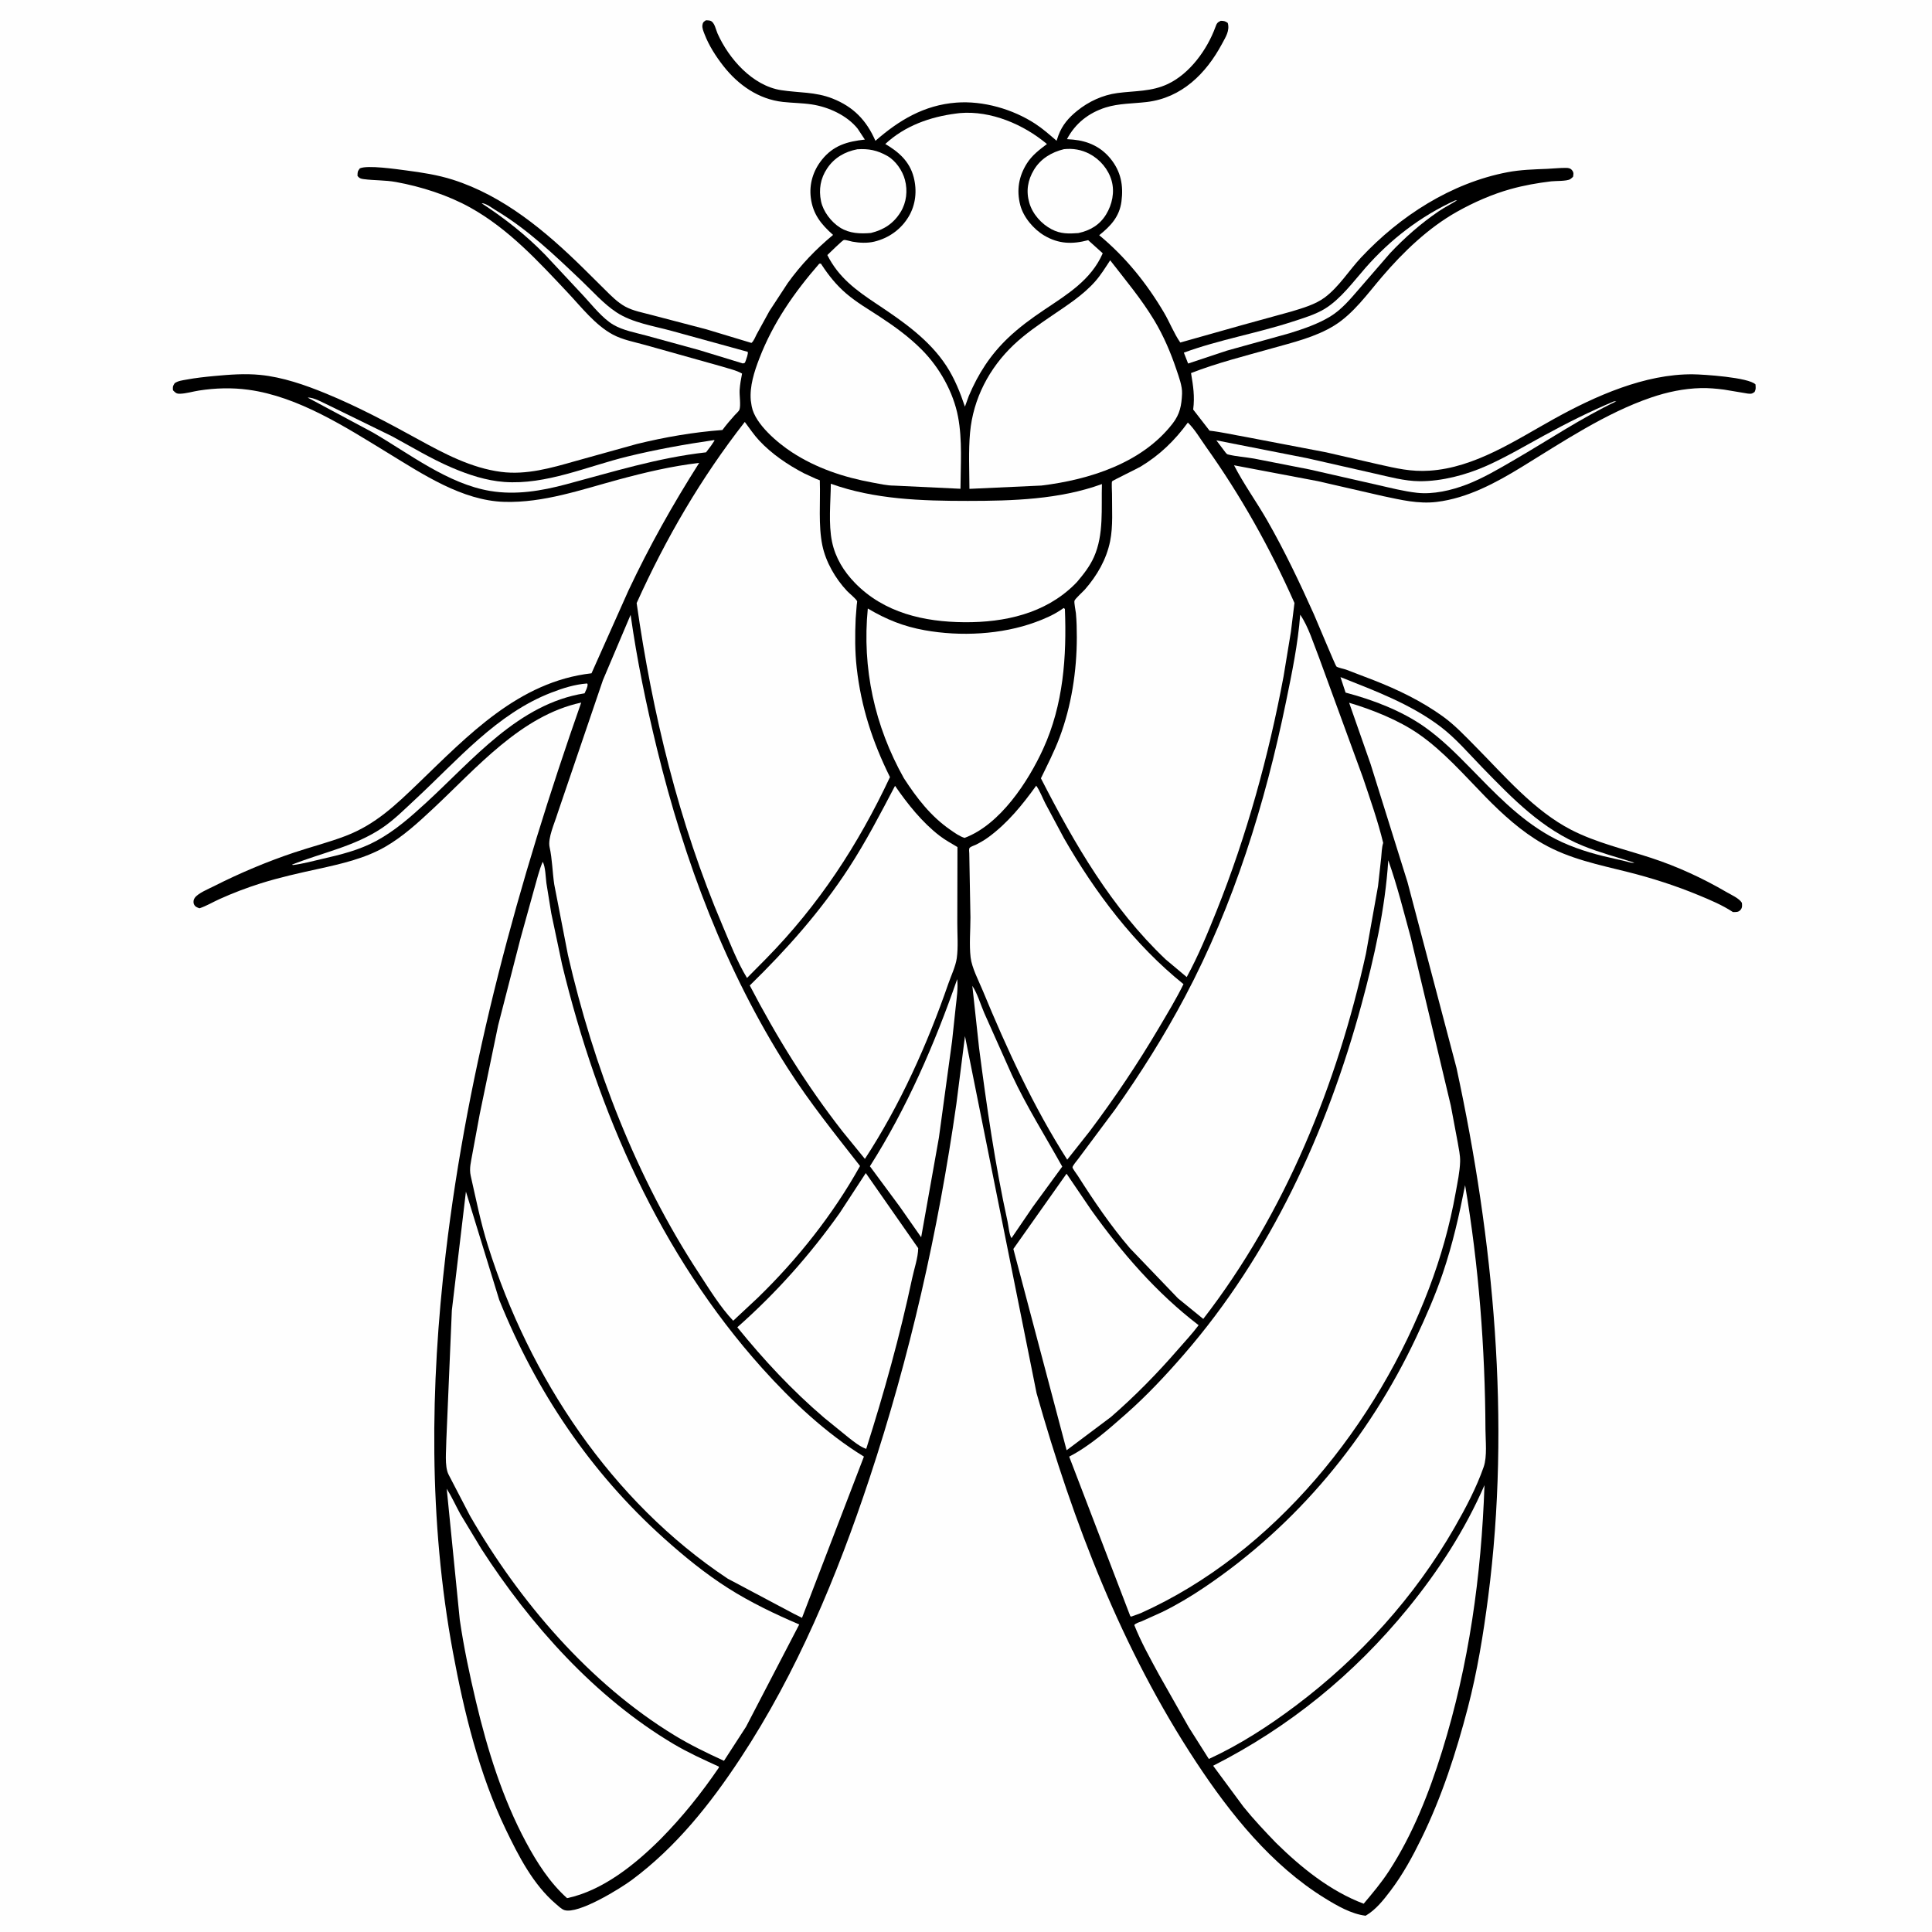 <svg version="1.1" xmlns="http://www.w3.org/2000/svg" style="display: block;" viewBox="0 0 2048 2048" width="1024" height="1024">
<path transform="translate(0,0)" fill="rgb(254,254,254)" d="M -0 -0 L 2048 0 L 2048 2048 L -0 2048 L -0 -0 z"/>
<path transform="translate(0,0)" fill="rgb(0,0,0)" d="M 748.287 21.5 C 749.783 21.569 751.571 21.557 753 22.014 C 757.51 23.457 758.803 31.446 760.594 35.46 C 772.571 62.302 797.747 90.942 828.169 95.604 C 846.929 98.478 864.285 97.27 882.402 104.41 C 904.625 113.168 918.523 127.515 927.986 149.282 C 952.994 127.371 979.652 111.411 1013.63 108.783 C 1042.15 106.577 1073.67 115.69 1097.5 131.273 C 1105.52 136.519 1112.78 142.971 1120.03 149.21 L 1121.96 143.5 C 1126.07 132.502 1132.77 124.796 1141.79 117.5 C 1154.02 107.602 1168.87 100.709 1184.54 98.627 C 1203.17 96.155 1220.48 97.293 1238 89.016 C 1261.32 77.999 1279.64 52.564 1288.34 28.827 C 1289.75 24.985 1290.24 23.829 1294 22.053 C 1297.26 22.121 1298.78 22.276 1301.5 24.362 C 1303.75 32.561 1299.29 39.16 1295.43 46.374 C 1278.53 78.013 1252.62 103.779 1215.54 108.146 C 1201.18 109.836 1185.82 109.577 1172 113.953 C 1154.07 119.633 1139.79 130.814 1131.02 147.518 L 1137.79 148.021 C 1153.54 149.508 1167.25 155.873 1177.33 168.377 C 1188.22 181.873 1190.99 196.582 1188.8 213.495 C 1186.71 229.622 1177.39 239.616 1165.2 249.324 C 1193.1 272.39 1215.59 300.316 1233.97 331.5 C 1239.9 341.561 1244.52 353.648 1251.16 363.095 L 1316.73 344.599 L 1369 330.199 C 1380.81 326.615 1394.22 322.823 1404.26 315.356 C 1419.28 304.179 1430.05 286.565 1442.85 272.912 C 1484 229.004 1538.29 193.943 1598.11 182.54 C 1611.83 179.923 1625.98 179.545 1639.89 178.99 C 1646.56 178.723 1653.34 177.908 1660 177.963 C 1662.93 177.988 1665.04 178.417 1666.84 181 C 1668.42 183.259 1667.88 184.947 1667.5 187.431 C 1666.5 188.266 1665.61 189.262 1664.5 189.936 C 1660.75 192.204 1648.84 191.675 1644.26 192.23 C 1629.78 193.983 1615.47 196.49 1601.41 200.406 C 1581.82 205.862 1562.17 214.503 1544.47 224.451 C 1514.08 241.529 1487.73 266.902 1465.21 293.177 C 1449.85 311.099 1434.74 332.493 1414.4 345.075 C 1394.37 357.47 1370.52 362.995 1348.06 369.337 C 1319.24 377.471 1290.51 384.61 1262.54 395.471 C 1264.83 409.152 1266.62 420.186 1264.82 434.122 L 1282.19 456.528 C 1295.04 457.996 1307.94 461.016 1320.7 463.213 L 1405.86 479.494 L 1461.16 492.208 C 1480.29 496.46 1495.54 500.223 1515.38 498.932 C 1563.46 495.803 1606.27 466.8 1647.28 444.056 C 1691.13 419.736 1743.73 396.31 1794.5 396.779 C 1805.53 396.881 1853.64 400.003 1860.9 407.5 C 1861.09 410.906 1861.51 412.41 1859.94 415.5 C 1858.96 416.05 1858.08 416.846 1857 417.151 C 1854.62 417.822 1850.66 416.864 1848.23 416.459 L 1827.55 413.007 C 1819.47 411.951 1811.09 411.194 1802.94 411.399 C 1784.91 411.854 1767.33 415.563 1750.31 421.374 C 1701.87 437.915 1656.77 468.242 1613.32 494.89 C 1585.69 511.834 1555.64 528.075 1523.02 532.041 C 1503.57 534.404 1485.18 529.917 1466.26 525.936 L 1396.89 510.025 L 1308.13 493.22 C 1318.35 513.136 1331.96 531.919 1343.16 551.452 C 1361.55 583.552 1377.64 617.371 1392.77 651.121 C 1395.41 656.994 1415.64 705.763 1416.63 706.5 C 1418.54 707.915 1424.53 708.993 1427 709.867 L 1456 720.968 C 1481.76 731.039 1506.99 743.212 1529.5 759.433 C 1542.19 768.578 1553.03 780.182 1564 791.253 C 1594.97 822.493 1626.1 859.405 1665.71 879.748 C 1691.99 893.246 1722.07 900.212 1750.12 909.371 C 1777.69 918.376 1804.94 930.889 1829.97 945.538 C 1834.95 948.454 1843.58 952.16 1846.5 957.053 C 1846.73 959.963 1847.07 962.101 1845.04 964.5 C 1842.76 967.188 1840.16 966.75 1837 966.836 C 1825.7 959.385 1813.05 954.084 1800.59 948.924 C 1776.38 938.902 1751.21 930.811 1725.8 924.422 C 1694.56 916.566 1663.68 910.499 1635.32 894.282 C 1612.71 881.353 1592.76 863.205 1574.62 844.66 C 1552.16 821.715 1530.23 796.35 1503.69 777.981 C 1482.56 763.363 1454.71 752.251 1430.14 744.958 L 1452.88 809.927 L 1491.99 935.004 L 1543.94 1132 C 1583.45 1314.69 1601.59 1506.65 1577.55 1692.62 C 1572.45 1732.09 1566.01 1771.71 1555.96 1810.26 C 1543.64 1857.53 1528.38 1904.71 1506.86 1948.67 C 1497.29 1968.23 1487.07 1987.05 1473.87 2004.44 C 1466.38 2014.3 1458.43 2024.43 1447.62 2030.76 C 1432.34 2028.91 1417.13 2020.03 1404.25 2012.08 C 1347.77 1977.22 1304.17 1922.78 1268.04 1868 C 1189.3 1748.63 1137.59 1613.78 1098.79 1476.76 L 1022.92 1098.36 L 1013.8 1170.16 C 994.535 1305.08 964.439 1438.15 921.535 1567.54 C 887.331 1670.7 844.874 1772.85 784.888 1863.87 C 752.933 1912.36 716.828 1957.81 669.909 1992.73 C 657.536 2001.94 612.929 2029.55 598.205 2024.76 C 595.189 2023.77 591.516 2020.18 589.12 2018.13 C 565.081 1997.62 549.647 1967.35 536.156 1939.32 C 508.1 1881.03 491.864 1814.81 480.137 1751.42 C 454.329 1611.92 455.913 1469.68 472.446 1329.23 C 495.99 1129.21 549.516 934.458 616.09 744.771 C 552.297 758.443 504.961 814.378 459.148 857.145 C 443.289 871.95 427.015 886.975 408.083 897.802 C 386.556 910.113 361.567 915.77 337.562 921.034 C 316.904 925.564 296.438 930.069 276.238 936.441 C 261.411 941.117 246.931 946.653 232.751 953.036 C 225.621 956.245 218.939 960.339 211.5 962.822 C 209.004 961.988 206.721 961.194 205.615 958.5 C 204.691 956.248 205.082 953.681 206.5 951.704 C 210.054 946.75 221.101 942.267 226.687 939.439 C 254.251 925.486 282.778 913.447 312.074 903.629 C 330.155 897.57 348.838 892.877 366.621 886.033 C 398.066 873.931 419.4 853.4 443.168 830.52 C 496.251 779.42 549.762 722.56 627.031 713.714 L 666.272 625.792 C 688.34 578.896 713.384 534.413 741.161 490.691 C 712.309 494.055 683.929 500.745 655.915 508.315 C 616.272 519.028 576.107 533.232 534.5 531.992 C 489.955 530.665 448.229 502.758 411.271 480.188 C 366.354 452.757 316.326 420.342 263.315 413.162 C 245.821 410.792 228.426 411.29 211 413.976 C 204.62 414.96 197.39 417.172 191 417.374 C 186.887 417.503 186.022 416.358 183.354 413.683 C 183.106 409.871 183.003 409.625 185.167 406.199 C 188.901 403.64 193.15 403.237 197.505 402.426 C 207.485 400.57 217.327 399.51 227.418 398.568 C 243.401 397.077 259.651 395.831 275.683 397.402 C 299.595 399.745 323.436 408.067 345.514 417.14 C 379.443 431.083 411.217 448.079 443.331 465.731 C 470.904 480.887 499.494 496.086 531.098 500.207 C 557.986 503.714 584.361 496.07 609.965 488.762 L 675.154 470.625 C 705.222 463.296 734.948 458.152 765.799 455.817 C 769.836 450.286 774.303 445.203 778.831 440.078 C 779.876 438.895 783.282 435.817 783.759 434.519 C 785.517 429.742 783.685 418.983 784.028 413.499 C 784.396 407.62 785.484 401.783 786.604 396.009 C 780.49 392.417 771.705 390.602 764.917 388.415 L 683.813 365.662 C 672.329 362.443 659.98 360.269 649.41 354.542 C 630.91 344.517 616.364 325.662 602.116 310.507 C 570.662 277.052 539.111 242.628 498.5 220.022 C 474.772 206.813 446.328 197.768 419.694 192.939 C 408.177 190.851 396.889 191.394 385.5 189.884 C 382.386 189.471 380.872 188.97 378.969 186.5 C 379.086 182.416 378.826 181.87 381.427 178.5 C 389.371 174.75 420.552 179.363 430.592 180.667 C 447.169 182.822 463.975 185.403 479.943 190.48 C 533.831 207.614 578.434 245.114 618.167 284.165 L 641.218 307 C 647.816 313.535 654.488 320.424 662.695 324.951 C 671.232 329.659 681.875 331.46 691.224 334.018 L 749.012 349.163 L 796.556 363.516 C 799.001 361.657 800.658 357.061 802.111 354.326 L 815.618 329.728 L 835.032 300.067 C 849.015 280.594 864.701 264.323 883.092 249.018 C 870.403 237.74 861.758 227.131 859.5 209.788 C 857.59 195.119 862.002 180.874 871.214 169.375 C 883.392 154.173 898.029 150.008 916.782 147.968 L 909.13 136.367 C 897.823 122.292 878.345 113.437 860.719 110.73 C 850.566 109.171 840.199 109.171 829.993 108.056 C 804.051 105.222 782.457 90.009 766.701 69.814 C 758.78 59.661 751.451 48.267 746.83 36.194 C 745.69 33.215 744.067 29.639 744.624 26.412 C 745.153 23.346 745.897 23.19 748.287 21.5 z"/>
<path transform="translate(0,0)" fill="rgb(254,254,254)" d="M 1542.43 212.5 L 1544.6 212.305 C 1538.1 216.377 1531.25 219.81 1524.9 224.119 C 1506.35 236.711 1488.94 252.021 1473.56 268.355 L 1439.73 307.401 C 1430.95 317.594 1421.73 328.437 1410.12 335.5 C 1396.87 343.564 1381.72 348.626 1367 353.235 L 1300.6 371.689 L 1259.45 385.371 L 1254.94 373.817 C 1292.4 360.053 1332.41 353.315 1370.38 340.891 C 1381.6 337.22 1394.22 333.499 1404.37 327.31 C 1421.12 317.099 1434.85 298.255 1447.69 283.654 C 1474.11 253.607 1506.02 229.118 1542.43 212.5 z"/>
<path transform="translate(0,0)" fill="rgb(254,254,254)" d="M 1420.96 717.756 C 1457.57 732.301 1495.04 746.177 1526.77 770.132 C 1543.08 782.44 1557.02 798.902 1571.24 813.5 C 1603.55 846.689 1634.68 879.169 1678.6 896.863 C 1696.03 903.885 1714.6 908.804 1732.51 914.5 C 1729.25 915.091 1726.14 913.674 1723 912.914 L 1699.83 907.59 C 1679.82 902.618 1660.37 896.067 1642.35 885.875 C 1609.56 867.335 1583.93 840.003 1557.89 813.397 C 1543.04 798.221 1527.65 782.992 1510.28 770.694 C 1485.89 753.429 1455.21 741.759 1426.37 734.179 L 1420.96 717.756 z"/>
<path transform="translate(0,0)" fill="rgb(254,254,254)" d="M 510.591 215.5 C 514.542 215.058 521.599 220.531 525.091 222.617 C 559.359 243.087 587.807 270.353 616.563 297.729 C 628.405 309.003 639.89 322.128 653.557 331.129 C 670.379 342.209 692.824 345.477 712.067 350.781 L 792.573 372.943 C 793.398 374.906 791.173 380.151 790.5 382.395 L 789.597 384.588 L 787.5 385.279 L 741.482 371.199 L 685.161 355.745 C 673.725 352.623 660.396 350.264 650.11 344.206 C 638.778 337.532 628.152 324.01 619.241 314.344 L 577.635 269.775 C 557.178 248.842 535.042 231.499 510.591 215.5 z"/>
<path transform="translate(0,0)" fill="rgb(254,254,254)" d="M 622.363 724.5 L 622.866 725.281 C 623.049 728.441 620.944 732.009 619.683 734.937 C 549.735 745.967 501.163 805.565 451.741 850.897 C 435.223 866.048 418.83 880.548 399.005 891.325 C 380.792 901.225 360.773 906.076 340.719 910.668 C 330.73 912.956 320.684 915.77 310.5 916.965 L 309.535 916.53 C 341.651 903.818 375.934 897.247 405.042 877.67 C 417.769 869.11 429.091 857.65 440.335 847.235 C 484.841 806.014 526.515 756.502 584.548 734.161 C 596.952 729.386 609.062 725.546 622.363 724.5 z"/>
<path transform="translate(0,0)" fill="rgb(254,254,254)" d="M 1710.77 425.5 L 1713.34 425.391 C 1675.89 443.286 1641.49 466.461 1605.67 487.236 C 1589.23 496.769 1572.43 506.827 1554.65 513.645 C 1538.58 519.81 1519.22 524.317 1501.96 522.371 C 1487.93 520.79 1474.15 517.187 1460.4 514.086 L 1388.08 497.624 L 1329.47 486.136 C 1320.28 484.523 1310.58 483.97 1301.58 481.723 C 1299.96 481.319 1298.52 478.777 1297.45 477.454 L 1289.41 466.791 L 1385.68 485.724 L 1456.71 501.873 C 1472.34 505.365 1488.8 510.012 1504.9 510.103 C 1528.37 510.236 1554.08 503.468 1575.5 493.936 C 1596.83 484.446 1616.88 472.5 1637.34 461.343 C 1661.43 448.208 1685.48 436.153 1710.77 425.5 z"/>
<path transform="translate(0,0)" fill="rgb(254,254,254)" d="M 326.198 421.5 C 332.244 420.887 343.792 427.603 349.625 430.238 L 415.583 462.492 C 436.526 473.818 457.04 486.35 478.969 495.724 C 496.502 503.218 515.456 509.504 534.59 510.894 C 578.821 514.105 622.551 494.357 664.866 483.98 C 695.228 476.535 725.971 471.011 756.89 466.513 L 757.452 466.946 L 753.751 472.488 L 748.434 479.496 C 697.328 485.208 649.497 500.282 600.07 513.408 C 573.716 520.406 546.912 524.967 519.695 520.436 C 474.789 512.96 434.024 480.982 395.289 458.5 L 326.198 421.5 z"/>
<path transform="translate(0,0)" fill="rgb(254,254,254)" d="M 1127.83 158.139 C 1137.33 157.113 1146.37 158.633 1154.88 163.095 C 1166.07 168.964 1174.99 179.475 1178.4 191.706 C 1181.73 203.641 1178.95 216.742 1172.58 227.208 C 1165.76 238.417 1155.77 244.298 1143.11 247.073 C 1132.88 247.856 1124.24 248.004 1114.83 243.089 C 1103.91 237.38 1094.57 226.914 1091.12 215 C 1087.5 202.516 1089.4 191.003 1096.03 180 C 1103.13 168.211 1114.74 161.297 1127.83 158.139 z"/>
<path transform="translate(0,0)" fill="rgb(254,254,254)" d="M 908.77 158.241 C 920.751 157.445 929.946 159.28 940.5 165.243 C 949.422 170.283 956.667 180.824 959.273 190.657 C 962.31 202.113 960.953 214.613 954.711 224.751 C 947.237 236.889 936.94 243.578 923.217 246.96 C 911.927 247.942 900.516 247.536 890.607 241.318 C 881.115 235.361 872.576 224.25 870.309 213.266 C 867.745 200.841 869.717 189.07 876.846 178.463 C 884.468 167.123 895.565 160.795 908.77 158.241 z"/>
<path transform="translate(0,0)" fill="rgb(254,254,254)" d="M 1014.67 1037.93 C 1015.72 1047.91 1014.16 1057.61 1013.09 1067.5 L 1009.26 1103.47 L 995.275 1206.03 L 976.476 1311.54 L 953.839 1279.18 L 922.133 1236.29 C 961.121 1174.98 990.93 1106.44 1014.67 1037.93 z"/>
<path transform="translate(0,0)" fill="rgb(254,254,254)" d="M 1030.72 1045.05 C 1036.19 1053.28 1039.43 1064.8 1043.41 1073.98 L 1072.63 1139.44 C 1088.43 1173.37 1107.93 1204.09 1126.02 1236.65 L 1094.73 1279.46 L 1072.25 1312.43 C 1069.86 1309.24 1069.06 1299.46 1068.08 1294.98 C 1054.79 1234.65 1045.81 1172.1 1037.86 1110.85 L 1030.72 1045.05 z"/>
<path transform="translate(0,0)" fill="rgb(254,254,254)" d="M 917.771 1243.51 L 973.342 1323.13 C 973.181 1333.32 969.076 1344.89 966.927 1355.02 C 953.961 1416.07 937.124 1476.41 918.228 1535.87 C 911.709 1533.59 905.145 1528.29 899.744 1524.08 L 873.428 1502.69 C 839.552 1473.72 809.626 1441.56 781.58 1406.97 C 822.687 1370.66 858.481 1330.44 890.202 1285.72 L 917.771 1243.51 z"/>
<path transform="translate(0,0)" fill="rgb(254,254,254)" d="M 1130.59 1244.16 L 1156.73 1282.62 C 1189.44 1328.33 1225.77 1370.44 1270.59 1404.76 C 1263.85 1413.81 1255.89 1422.24 1248.48 1430.77 C 1226.48 1456.12 1203.01 1480.03 1177.66 1502.05 L 1130.66 1537.31 L 1074.2 1323.92 L 1130.59 1244.16 z"/>
<path transform="translate(0,0)" fill="rgb(254,254,254)" d="M 880.714 512.773 C 926.992 529.473 977.195 530.993 1025.91 530.984 C 1073.25 530.976 1123.18 529.51 1168.09 513.125 C 1167.29 538.753 1170.32 566.573 1159.61 590.5 C 1155.15 600.446 1148.69 608.633 1141.69 616.892 L 1138.9 619.756 C 1107.73 650.477 1064.87 659.883 1022.37 659.58 C 979.496 659.275 937.237 649.676 906.367 618.007 C 894.458 605.789 885.565 591.321 882.021 574.462 C 878.003 555.346 880.53 532.292 880.714 512.773 z"/>
<path transform="translate(0,0)" fill="rgb(254,254,254)" d="M 868.458 279.5 C 870.789 279.531 869.906 279.03 871.148 280.91 C 878.678 292.312 886.539 302.149 896.989 311.128 C 907.954 320.551 920.931 328.049 933 335.987 C 948.873 346.428 963.761 357.257 977.213 370.791 C 995.892 389.584 1010.58 415.61 1015.56 441.75 C 1020.27 466.441 1018.27 493.068 1018.14 518.111 L 947.759 514.765 C 940.51 514.8 932.239 512.887 925.063 511.574 C 894.638 506.007 865.431 496.353 839.396 479.354 C 824.609 469.699 800.47 449.612 796.898 431.016 L 796.633 429.5 L 795.865 424.469 C 794.54 409.403 799.579 393.867 804.919 380 C 819.562 341.975 841.911 310.018 868.458 279.5 z"/>
<path transform="translate(0,0)" fill="rgb(254,254,254)" d="M 1176.83 275.929 C 1193.06 296.875 1209.99 316.986 1223.68 339.792 C 1233.45 356.07 1240.98 373.708 1247.02 391.684 C 1249.58 399.321 1253.38 409.263 1253.03 417.38 C 1252.48 429.812 1250.83 438.868 1243.02 448.972 C 1210.57 490.967 1154.71 508.522 1103.96 514.701 L 1027.65 518.202 C 1027.57 498.584 1026.53 478.115 1028.3 458.585 C 1031.54 422.747 1048.57 390.189 1074.56 365.556 C 1087.01 353.753 1101.13 344.128 1115.26 334.487 C 1131.16 323.628 1147.94 312.978 1160.82 298.457 C 1166.88 291.611 1171.81 283.564 1176.83 275.929 z"/>
<path transform="translate(0,0)" fill="rgb(254,254,254)" d="M 1127.49 644.5 L 1128.84 645.5 C 1130.81 696.157 1127.24 746.92 1105.85 793.737 C 1089.94 828.573 1060.21 874.08 1022.51 888.199 C 1017.19 886.61 1012.12 882.909 1007.57 879.767 C 986.541 865.25 971.918 846.089 958.137 824.919 C 927.11 769.59 913.713 708.401 919.913 645.053 C 939.513 656.664 957.759 664.048 980.262 668.081 C 1018.05 674.855 1061.5 672.776 1097.65 659.502 C 1107.63 655.835 1117.38 651.621 1126.11 645.478 L 1127.49 644.5 z"/>
<path transform="translate(0,0)" fill="rgb(254,254,254)" d="M 1013.57 120.349 L 1017.62 119.863 C 1050.48 117.069 1085.09 131.947 1109.79 152.676 C 1101.7 158.802 1094.03 164.537 1088.52 173.272 C 1079.88 186.971 1077.44 201.666 1081.5 217.362 C 1084.83 230.245 1095.69 243.043 1107.09 249.75 C 1122.28 258.685 1136.8 259.062 1153.5 254.587 L 1168.95 268.509 C 1156.63 296.708 1131.64 311.832 1107.07 328.303 C 1093.72 337.255 1080.11 347.212 1068.5 358.314 C 1049.79 376.206 1037.05 395.998 1026.99 419.665 L 1022.87 431.058 C 1017.79 415.964 1011.97 401.327 1003.23 387.911 C 984.965 359.868 956.632 340.368 929.264 322.165 C 907.548 307.722 889.038 294.274 877.013 270.372 C 879.27 268.321 893.157 254.469 894.628 254.365 C 896.849 254.208 901.222 255.736 903.584 256.169 C 910.951 257.521 919.497 257.905 926.844 256.125 C 942.162 252.413 955.135 243.162 963.237 229.569 C 970.78 216.916 972.201 201.944 968.562 187.858 C 964.233 171.106 952.724 161.056 938.444 152.626 C 959.221 133.322 985.951 123.889 1013.57 120.349 z"/>
<path transform="translate(0,0)" fill="rgb(254,254,254)" d="M 948.78 833.019 C 962.026 852.245 977.402 871.614 995.966 885.919 C 1001.83 890.435 1008.6 894.127 1014.95 897.931 L 1014.78 978.295 C 1014.74 990.143 1015.87 1004.06 1014.22 1015.7 C 1012.99 1024.4 1008.2 1034.28 1005.28 1042.72 C 983.17 1106.72 953.937 1171.78 916.831 1228.47 L 893.096 1199.34 C 854.943 1150.45 823.428 1099.58 794.788 1044.64 C 833.957 1006.38 869.927 965.992 899.829 919.975 C 918.067 891.907 933.253 862.614 948.78 833.019 z"/>
<path transform="translate(0,0)" fill="rgb(254,254,254)" d="M 1098.44 832.847 C 1102.26 838.197 1105.05 845.688 1108.08 851.618 L 1127.87 888.597 C 1160.88 946.119 1202.6 1001.51 1254.55 1043.23 C 1246.8 1059.01 1237.39 1074.47 1228.44 1089.63 C 1206.14 1127.42 1181.57 1163.96 1155.23 1199.04 L 1131.3 1229.3 C 1095.46 1173.23 1067.15 1111.52 1041.78 1050.1 C 1037.46 1039.66 1030.2 1026 1028.89 1014.86 C 1027.31 1001.35 1028.72 986.182 1028.71 972.511 L 1027.47 904.609 C 1027.42 902.892 1026.79 899.786 1028.04 898.525 C 1029.13 897.425 1033.03 896.13 1034.54 895.381 C 1039.28 893.021 1043.7 890.456 1047.97 887.31 C 1068.32 872.324 1083.78 853.162 1098.44 832.847 z"/>
<path transform="translate(0,0)" fill="rgb(254,254,254)" d="M 473.535 1578.1 C 478.897 1586.64 483.133 1596.13 487.992 1605 L 510.377 1642.06 C 562.315 1722.47 631.064 1799.49 713.983 1848.7 C 729.302 1857.79 745.603 1865.19 761.799 1872.56 L 762.146 1873.57 C 743.319 1901.1 723.698 1925.68 700.278 1949.45 C 673.484 1976.21 638.954 2004.14 601.144 2012.14 C 582.71 1995.66 569.059 1974.22 557.456 1952.56 C 532.652 1906.26 516.676 1854.81 504.589 1803.88 C 497.778 1775.17 491.623 1746.21 487.375 1717 L 473.535 1578.1 z"/>
<path transform="translate(0,0)" fill="rgb(254,254,254)" d="M 1573.62 1574.34 C 1570.26 1670.32 1557.26 1764.41 1528.68 1856.29 C 1514.94 1900.44 1497.69 1944.39 1472.4 1983.31 C 1464.36 1995.69 1455.04 2006.75 1445.55 2018.02 C 1410.16 2004.69 1379.43 1979.83 1352.71 1953.59 C 1340.8 1941.24 1328.97 1928.71 1318.19 1915.35 L 1285.97 1871.77 C 1366.54 1830.89 1435.16 1775.02 1492.34 1705.02 C 1524.97 1665.07 1552.98 1621.72 1573.62 1574.34 z"/>
<path transform="translate(0,0)" fill="rgb(254,254,254)" d="M 1553.07 1256.36 C 1567.51 1341.17 1574.27 1429.34 1574.65 1515.31 C 1574.7 1527.18 1576.62 1543.9 1572.76 1555 C 1565.1 1577 1553.53 1598.89 1541.98 1619.02 C 1499.72 1692.72 1441.53 1756.95 1373.72 1807.95 C 1344.96 1829.57 1314.15 1849.53 1281.42 1864.58 L 1260.14 1830.98 L 1228.51 1775.08 C 1219.26 1758.01 1209.55 1740.72 1202.39 1722.64 C 1203.64 1720.65 1208.19 1719.49 1210.39 1718.55 L 1231.66 1708.96 C 1247.09 1701.46 1262.28 1692.37 1276.52 1682.77 C 1374.88 1616.53 1450.96 1524.48 1501.33 1417.42 C 1511.62 1395.54 1521.58 1372.81 1529.36 1349.89 C 1539.8 1319.12 1546.82 1288.18 1553.07 1256.36 z"/>
<path transform="translate(0,0)" fill="rgb(254,254,254)" d="M 493.896 1263.16 L 529.166 1377.83 C 568.169 1474.68 625.728 1560.57 703.582 1630.42 C 725.051 1649.68 747.417 1667.99 771.794 1683.48 C 795.301 1698.43 821.617 1711.09 847.224 1722 L 790.819 1830.45 L 767.438 1866.55 C 749.51 1858.31 731.853 1849.8 714.98 1839.52 C 624.937 1784.64 550.531 1697.49 498.212 1606.8 L 475.5 1563.1 C 470.988 1554.24 473.153 1537.05 473.124 1526.84 L 478.976 1389.03 L 493.896 1263.16 z"/>
<path transform="translate(0,0)" fill="rgb(254,254,254)" d="M 789.494 447.27 C 794.538 453.906 798.947 460.722 804.659 466.864 C 817.936 481.143 835.082 492.784 852.331 501.746 L 865.001 507.575 C 865.609 507.822 868.735 508.881 869.016 509.172 C 869.275 509.44 869.042 509.918 869.054 510.292 C 869.78 531.99 867.331 556.841 871.698 578 C 875.362 595.753 885.53 613.292 897.868 626.439 C 900.328 629.06 907.281 634.514 908.609 637.365 C 908.726 637.617 908.212 640.797 908.175 641.142 L 907.042 655.702 C 906.264 673 906.202 690.704 908.142 707.923 C 912.821 749.467 924.908 786.44 943.407 823.774 C 909.506 895.868 868.057 959.22 812.068 1016.26 L 791.861 1036.68 C 781.541 1019.81 773.55 999.06 765.807 980.883 C 719.663 872.564 691.388 755.596 674.868 639.304 C 705.892 570.63 743.03 506.741 789.494 447.27 z"/>
<path transform="translate(0,0)" fill="rgb(254,254,254)" d="M 1259.17 447.951 C 1266.4 454.852 1272.48 465.337 1278.3 473.501 C 1315.16 525.202 1346.5 581.136 1372.18 639.165 L 1368.44 669.576 L 1360.65 716.91 C 1344.91 801.032 1321.53 885.998 1289.66 965.484 C 1280.21 989.06 1270.18 1013.47 1257.97 1035.73 L 1235.62 1016.98 C 1178.47 962.745 1138.98 894.477 1103.42 825.053 C 1110.33 810.714 1117.51 796.839 1123.14 781.901 C 1135.77 748.359 1141.47 711.254 1141.47 675.533 C 1141.47 666.98 1141.3 658.418 1140.49 649.9 C 1140.25 647.354 1138.39 638.763 1139.01 636.813 C 1139.69 634.65 1148.26 626.938 1150.11 624.82 C 1163 610.024 1172.84 593.045 1176.79 573.66 C 1180 557.912 1178.68 539.655 1178.78 523.556 C 1178.8 521.304 1178.14 511.447 1178.86 510.213 C 1179.33 509.409 1205.92 496.543 1209.14 494.599 C 1229.53 482.277 1245.18 467.024 1259.17 447.951 z"/>
<path transform="translate(0,0)" fill="rgb(254,254,254)" d="M 668.475 651.767 C 675.239 699.826 684.937 746.6 696.424 793.724 C 725.383 912.516 769.068 1029.11 835.145 1132.52 C 858.295 1168.75 885.233 1202.2 911.672 1236.01 C 882.917 1287.56 845.584 1334.62 803.286 1375.68 L 777.232 1400.03 C 763.614 1385.72 751.865 1366.47 741.009 1349.91 C 674.277 1248.15 629.251 1130.5 602.043 1012.3 L 587.517 937.5 C 585.599 924.646 585.401 910.586 582.606 898.022 C 580.473 888.435 588.043 872.22 590.935 862.5 L 639.11 721 L 668.475 651.767 z"/>
<path transform="translate(0,0)" fill="rgb(254,254,254)" d="M 1378.27 651.615 C 1387.08 664.332 1392.44 682.543 1398.17 696.886 L 1444.6 823.821 C 1452.25 846.588 1460.58 870.192 1466.24 893.5 C 1464.68 898.417 1464.63 904.374 1464.08 909.52 L 1460.76 939.402 L 1447.97 1010.88 C 1417.49 1149.24 1362.57 1285.53 1275.51 1398.11 L 1248.73 1376.3 L 1197.78 1323.18 C 1177.32 1299.35 1159.35 1272.81 1142.53 1246.36 C 1141.64 1244.97 1136.97 1238.76 1136.9 1237.5 C 1136.81 1235.88 1141.55 1230.37 1142.76 1228.74 L 1182.15 1175.92 C 1209.13 1137.83 1234.18 1097.99 1256.06 1056.73 C 1307.89 958.995 1341.01 852.111 1363.22 744 C 1369.52 713.319 1375.86 682.892 1378.27 651.615 z"/>
<path transform="translate(0,0)" fill="rgb(254,254,254)" d="M 1471.63 911.92 C 1481.11 938.702 1487.94 966.285 1495.42 993.663 L 1537.94 1172.1 L 1545.23 1210.95 C 1546.33 1217.6 1547.99 1224.58 1547.79 1231.32 C 1547.48 1242.04 1545 1253.43 1543.12 1264 C 1536.88 1298.98 1527.4 1332.62 1514.81 1365.82 C 1460.41 1509.19 1351.14 1646.24 1209.24 1710 L 1199.13 1713.69 L 1198.15 1713.17 L 1133.38 1544.08 C 1155.6 1532.59 1175.18 1515.07 1193.89 1498.59 C 1215.63 1479.43 1235.79 1457.88 1254.77 1436.02 C 1347.05 1329.7 1406.61 1199.64 1443.32 1064.49 C 1456.77 1014.96 1468.36 963.246 1471.63 911.92 z"/>
<path transform="translate(0,0)" fill="rgb(254,254,254)" d="M 575.285 913.5 C 578.286 919.025 578.348 929.688 579.193 936.042 L 584.349 968.04 L 595.85 1022.52 C 633.636 1178.7 699.829 1329.81 807.89 1450.29 C 839.016 1484.99 875.845 1519.65 915.791 1544.04 L 850.155 1714.98 L 841.271 1710.54 L 771.398 1673.43 C 648.207 1591.67 560.992 1459.93 517.149 1320.22 C 509.492 1295.82 504.637 1271.33 499.001 1246.5 C 497.177 1238.46 499.366 1231.34 500.694 1223.36 L 508.551 1180.91 L 528.028 1087 L 551.759 994.78 L 566.244 942.513 C 569.026 932.892 571.361 922.712 575.285 913.5 z"/>
</svg>
